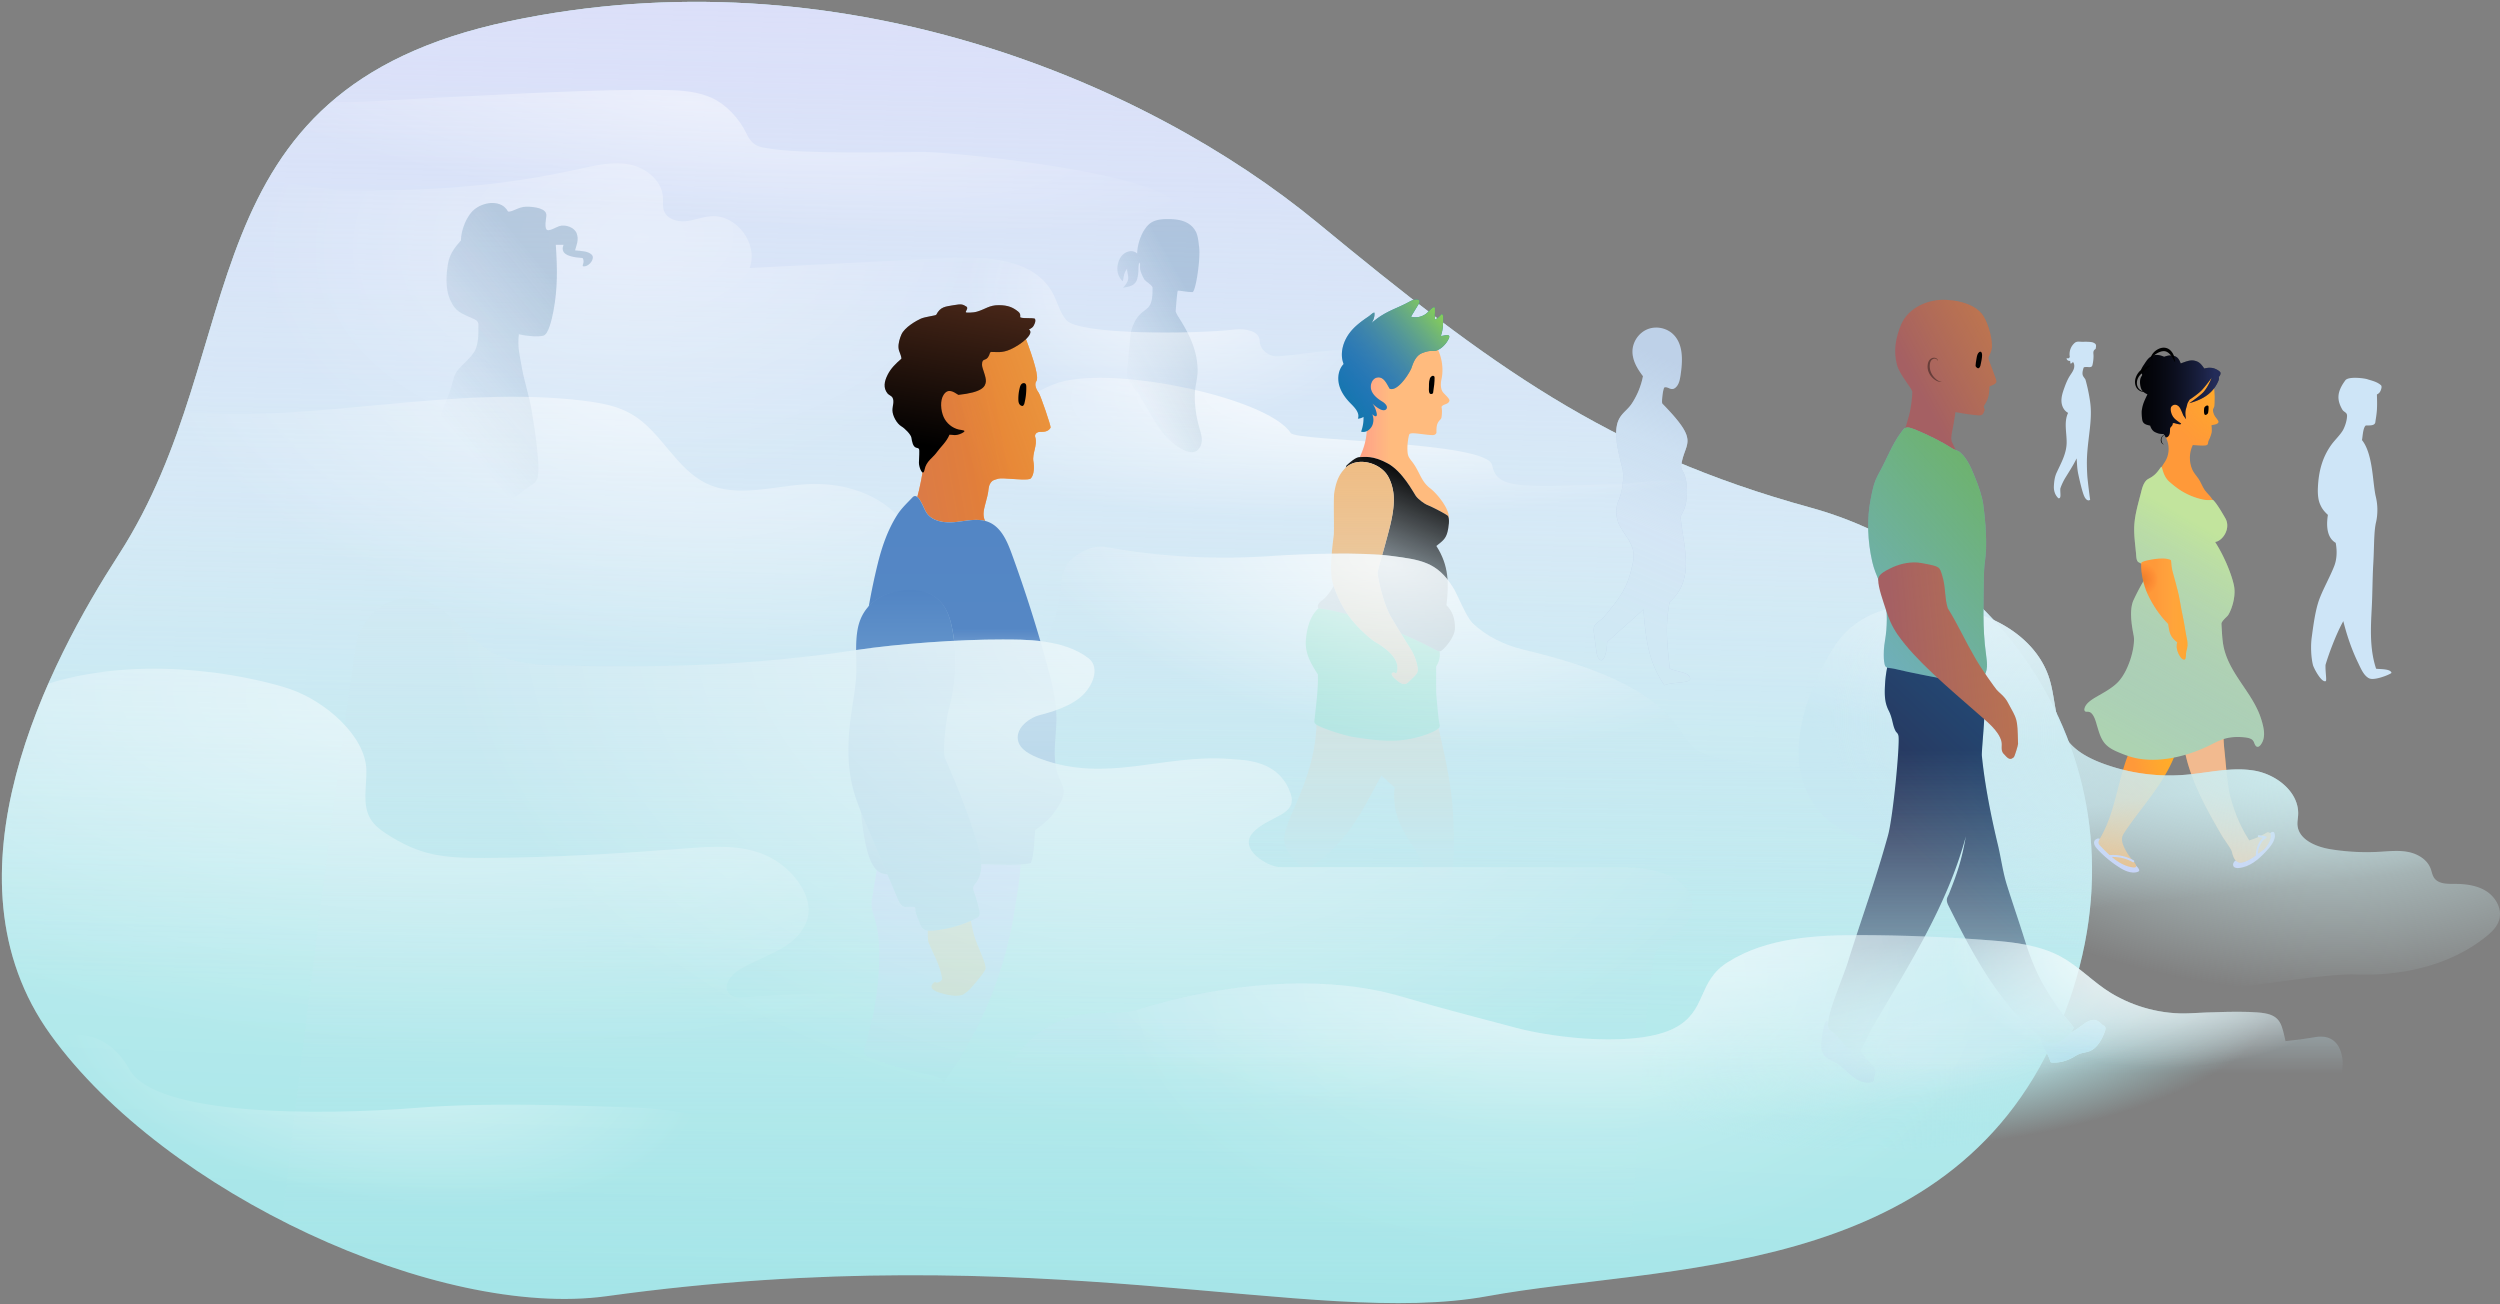 <svg width="1244" height="649" xmlns="http://www.w3.org/2000/svg" xmlns:xlink="http://www.w3.org/1999/xlink"><rect width="100%" height="100%" fill="#808080" stroke="none"/><defs><linearGradient x1="67.233%" y1="42.657%" x2="63.257%" y2="104.03%" id="b"><stop stop-color="#FFF" stop-opacity=".5" offset="0%"/><stop stop-color="#FFF" stop-opacity="0" offset="100%"/></linearGradient><linearGradient x1="50.956%" y1="-1.97%" x2="48.089%" y2="76.612%" id="c"><stop stop-color="#DFDAFB" offset="0%"/><stop stop-color="#E0DCFB" stop-opacity="0" offset="100%"/></linearGradient><path d="M302 644.969c216.705-30 350.917 15.965 438.195 0 87.278-15.966 228.689-7.795 282.721-129.967 54.033-122.172-20.77-234.626-121.914-262.393C799.86 224.843 741.67 181.805 655.772 111 569.874 40.196 417.206-24.017 253.398 10.562 89.59 45.142 126.57 171.632 58.992 276.125c-34.016 52.598-90.828 159.84-33.734 238.877S218.282 656.558 302 644.969z" id="a"/><radialGradient cx="49.85%" cy="1.86%" fx="49.85%" fy="1.86%" r="17.359%" gradientTransform="matrix(.065 -.992 2.339 .604 .422 .502)" id="d"><stop stop-color="#FFF" offset="0%"/><stop stop-color="#FFF" stop-opacity="0" offset="100%"/></radialGradient><radialGradient cx="115.097%" cy="11.57%" fx="115.097%" fy="11.57%" r="101.238%" gradientTransform="scale(-1 -.459) rotate(-36.236 -.562 3.45)" id="f"><stop stop-color="#FFE700" stop-opacity=".5" offset="0%"/><stop stop-color="#FFC700" stop-opacity="0" offset="100%"/></radialGradient><path d="M1093.952 238.177c-1.041-1.527-2.364-2.878-3.097-4.574-1.658-3.834-1.557-8.386.27-12.143 1.91.092 4.253.383 6.157.21 1.912-.173 1.192-1.37 1.738-2.428.64-1.242 1.564-3.605 1.564-4.684 0-2.081 0-1.04-.174-2.948 1.911-.52 2.238-.332 2.954-.868.482-.36.695-.693.471-1.18-.339-.737-1.15-1.628-1.665-2.37-.789-1.139-1.239-3.04-.891-3.735.166-.333.141-.383.347-.694.324-.487.278-1.815.319-2.4.272-3.911-.319-8.007-.666-11.476-.16-1.602-3.622 1.305-5.213 1.04-.499-.082-6.356-1.67-10.69.837-4.332 2.507-8.188 6.081-10.235 10.645-2.047 4.563-1.515 9.635 1.234 13.814.878 1.336 1.568 2.651 2.085 4.163 1.187 3.47.746 7.448-1.187 10.424-.62.957-1.35 1.865-1.733 2.938-.38 1.067-.394 2.224-.402 3.356-.02 2.613-.024 5.314 1.016 7.712.884 2.038 2.465 3.701 4.194 5.1 3.52 2.844 7.875 4.775 12.4 4.942 2.56.095 9.109-.841 8.617-4.175-.258-1.757-3.289-4.362-4.256-5.782-1.194-1.75-1.963-3.974-3.157-5.724z" id="e"/><linearGradient x1="92.616%" y1="41.428%" x2="-25.837%" y2="41.428%" id="h"><stop stop-color="#637DFF" stop-opacity=".5" offset="0%"/><stop stop-opacity="0" offset="100%"/></linearGradient><path d="M1089.344 200.648a.484.484 0 0 1 .004-.024c1.795-1.098 6.017-4.256 7.181-5.608 2.49-2.891 4.062-7.178 4.062-7.178s-3.424 4.807-5.335 6.657c-2.062 1.996-5.676 4.337-5.676 4.337s-1.072 1.59-1.217 2.342a.191.191 0 0 0 .006.07 516.1 516.1 0 0 1-.643 2.3c-.651 2.255.087 5.074.087 5.074s-1.35-1.758-1.476-2.097a34.045 34.045 0 0 0-1.39-3.18c-.782-1.577-2.395-2.507-3.88-1.56-1.14.726-1.035 2.005-.732 3.321a6.86 6.86 0 0 0 1.705 3.158c.818.864 2.763 2.138 2.763 2.138s.81.419.375.634c-.525.26-1.1 0-1.853-.116-.241-.037-1.183-.328-1.419-.39-.223-.06-.782.03-.782.26 0 1.387-1.221 1.465-1.303 2.602-.075 1.046 0 2.26-.521 3.208-.225.41-.749 1.013-1.216 1.041-.522.032-.623-.216-.782-.694-.174-.52-.884-.877-.66-.973-1.946.02-2.931-.277-4.422-1.021-.869-.434-1.738-1.431-2.302-3.166-1.651-.347-2.984-.659-3.65-1.951-.478-.93-.67-4.517-.52-5.55.477-3.297 1.263-4.733 2.823-8.067-1.654-.767-2.807-1.586-3.301-3.339-.494-1.753-.676-4.1.334-5.617.171-.257.371-.539.32-.843-.037-.226-.205-.404-.338-.591-.961-1.358.639-3.44 1.552-4.83 1.11-1.691 1.953-3.029 3.779-3.903 1.826-.875 3.952-.434 5.95.434 2.085-.694 3.125-.9 4.996-.39 1.87.508 2.606 1.98 3.257 3.714 3.056-1.114 4.96-1.883 7.21-1.286 2.252.596 3.165 1.923 4.518 3.816.739-.174 1.513-.34 2.346-.37.833-.029 1.78.066 2.389.261.993.319 2.215.933 2.986 1.672.25.24.402.453.358.937-.05.555-.304 1.164-.868 1.663.217.737.032 1.462-.174 1.951-2.44 5.777-7.082 8.897-13.09 10.725-.48.147-1.014.303-1.45.429z" id="g"/><linearGradient x1="50%" y1="41.568%" x2="107.694%" y2="16.746%" id="j"><stop stop-color="#FFF400" stop-opacity="0" offset="0%"/><stop stop-color="#FFCE00" stop-opacity=".5" offset="100%"/></linearGradient><path d="M1073.757 391.343c-5.236 7.736-11.304 14.887-16.483 22.66-.478.72-.956 1.457-1.195 2.285-.485 1.682.073 3.482.787 5.08a26.235 26.235 0 0 0 4.121 6.471c.717.828 1.504 1.642 1.872 2.672.079.223.137.47.053.691-.174.46-.8.509-1.288.454-6.683-.75-11.895-5.91-16.533-10.773-.303-.318-.615-.649-.764-1.062-.328-.904.203-1.87.689-2.7 8.284-14.13 8.842-31.573 16.005-46.3 1.539-3.165 3.545-6.346 6.705-7.904 3.554-1.753 8.21-.915 10.929 1.967 1.448 1.534 2.46 3.625 4.399 4.464.465-.893.894-1.826 1.418-2.685.652.777-.528 3.684-.793 4.619a52.226 52.226 0 0 1-1.754 5.13c-1.36 3.41-3.047 6.684-4.923 9.838-1.026 1.726-2.088 3.45-3.245 5.093z" id="i"/><path d="M1107.032 374.862c.354 3.184 1.332 16.045 2.635 21.075 2.906 11.22 6.689 17.692 9.527 22.289 3.475-1.156 4.837-1.721 7.413-3.122.42-.229 1.641-1.135 2.085-.954.41.166.939.265 1.042.694.576 2.392-.865 5.038-2.432 6.938-.924 1.12-2.27 1.903-3.475 2.775-1.206.873-2.271 1.834-3.517 2.581-.805.482-2.618 1.443-3.549 1.727-1.833.559-2.846.562-4.228-.665-.56-.5-1.112-1.613-1.351-2.325-.734-2.185-.327-1.988-1.429-3.833-.806-1.35-3.377-4.97-4.17-6.331-8.126-13.953-16.493-28.986-18.938-44.839-.507-3.287.214-5.58.738-8.866.524-3.284 1.93-6.512 4.396-8.749 1.286-1.166 2.979-2.068 4.699-1.83 1.036.144 1.966.683 2.897 1.16a27.75 27.75 0 0 0 3.615 1.54c.995.342 2.58.433 3.43 1.032 1.475 1.043.579 1.6.38 3.051-.741 5.4-.374 11.21.232 16.652z" id="k"/><linearGradient x1="69.023%" y1="22.021%" x2="41.762%" y2="100%" id="m"><stop stop-color="#E1FF7B" stop-opacity=".5" offset="0%"/><stop stop-color="#8D94FF" stop-opacity="0" offset="100%"/></linearGradient><path d="M1101.163 248.73c1.687 1.464 4.455 6.198 6.125 9.075 2.978 5.13-1.33 11.423-5.054 11.87 4.97 7.76 8.45 16.947 9.403 21.822 1.215 6.205-1.962 13.604-3.205 14.963-.756.826-3.127 2.796-3.042 4.02.26 3.687.317 7.469 1.031 11.1.757 3.847 2.317 7.502 4.211 10.92 2.803 5.059 6.335 9.675 9.384 14.59 2.102 3.391 3.986 6.961 5.175 10.78 1.105 3.548 2.289 8.09.47 11.585-1.282 2.462-2.41 2.34-2.895 1.966-1.21-.937-.891-2.704-2.483-3.607-1.034-.586-2.24-.778-3.423-.903-3.442-.363-6.976-.225-10.28.807-2.564.8-4.929 2.118-7.341 3.299a72.638 72.638 0 0 1-15.546 5.54c-6.41 1.483-13.14 2.031-19.656.924-3.155-.537-6.075-1.56-9.02-2.776-2.88-1.187-5.756-2.465-7.783-4.932-2.003-2.436-2.8-5.543-3.71-8.493-.632-2.048-1.692-6.893-4.422-7.106-.532-.04-1.134.11-1.556-.216-.416-.32-.43-.944-.3-1.451 1.24-4.824 9.755-6.732 15.928-12.377 6.174-5.644 9.5-18.813 8.549-23.758-.951-4.946-2.375-12.922 0-17.919 1.427-3.004 2.404-4.923 4.027-7.827 1.624-2.904 4.628-6.228 3.265-9.262-1.118.52-3.605-.982-4.744-1.528-1.111-.533-1.212-2.292-1.308-3.52-.405-5.185-1.29-10.374-.893-15.56.398-5.205 1.953-10.38 3.243-15.438.482-1.89 1-4.33 2.548-6.129.625-.725 1.65-1.112 2.549-1.676 2.648-1.665 3.475-3.239 4.98-5.204.543-.709.638 4.163 3.765 7.112 1.464 1.38 3.887 3.293 5.568 4.394a33.747 33.747 0 0 0 11.23 4.721c1.736.38 3.414.367 5.21.193z" id="l"/><radialGradient cx="0%" cy="22.339%" fx="0%" fy="22.339%" r="35.434%" gradientTransform="matrix(1 0 0 .459 0 .121)" id="o"><stop stop-color="#A84000" offset="0%"/><stop stop-color="red" stop-opacity="0" offset="100%"/></radialGradient><linearGradient x1="129.059%" y1="65.907%" x2="27.421%" y2="65.907%" id="p"><stop stop-color="#FFB200" stop-opacity=".5" offset="0%"/><stop stop-color="#FFF06D" stop-opacity="0" offset="100%"/></linearGradient><path d="M1080.255 278.737c.179.444.174 2.819.609 4.77.519 2.333 2.97 10.31 3.648 14.484.825 5.073 1.694 8.89 1.694 8.89s1.135 5.824 1.347 7.675c.292 2.561 1.737 5.377.362 9.532-.273.826-.008 3.853-.797 4.084-1.476.434-2.82-2.264-3.225-3.168-.752-1.679-1.076-3.622-.498-5.368-3.4-2.652-3.921-4.647-4.53-9.156-4.133-4.162-7.693-9.428-10.164-14.744-1.923-4.14-3.431-10.581-3.257-14.874.055-1.36.313-1.017.955-1.388.826-.477 10.251-2.775 13.856-.737z" id="n"/><linearGradient x1="61.65%" y1="8.48%" x2="50%" y2="102.908%" id="r"><stop stop-color="#CEE4F5" stop-opacity="0" offset="0%"/><stop stop-color="#D2E5F5" stop-opacity=".725" offset="25.095%"/><stop stop-color="#D6E7F6" stop-opacity=".939" offset="50.957%"/><stop stop-color="#D1E8F4" offset="78.972%"/><stop stop-color="#CEE9F3" offset="100%"/></linearGradient><path d="M833.84 192.779c1.603-1.456 2.05-3.767 2.382-5.91 1.096-7.099 1.545-15.349-3.53-20.418-3.286-3.284-8.572-4.364-12.877-2.632-4.305 1.732-7.382 6.177-7.495 10.828-.112 4.616 2.411 8.87 5.221 12.527a38.065 38.065 0 0 1-5.576 13.694c-2.02 3.065-4.7 4.461-6.355 7.74-2.906 5.752-.73 15.323 1.508 23.677 1.422 5.305-.083 12.852-1.693 16.705-1.668 3.994-1.465 8.729.539 12.564 2.194 4.198 5.342 7.328 6.553 11.91.867 3.28.044 6.742-.779 10.033-2.278 9.117-5.53 13.838-13.281 23.102-2.18 2.606-4.713 3.255-5.323 5.636-.239.932-.111 1.914.018 2.867l1.204 8.898c.22 1.626.558 3.45 1.92 4.36 1.891 1.26 3.43-4.36 3.43-8.807 5.253-4.965 12.813-11.377 18.067-16.343 1.092 14.896 2.598 26.497 10.475 37.79 3.643-1.737 12.752-.87 12.752-3.21 0-3.238-5.732-3.238-10.168-5.13-.902-10.633-2.584-19.806 0-33.098 5.515-4.933 7.939-10.967 8.06-18.378.12-7.41-1.538-14.717-2.447-22.072-.108-.883-.202-1.805.106-2.637.57-1.538 1.592-2.239 2.34-5.995 1.141-5.734.432-12.747-1.307-15.616-.486-.8-.968-1.645-1.051-2.58-.065-.736.138-1.428.288-2.188 2.07-10.543 8.668-10.543-9.608-29.228-.576-.477.325-7.872 1.035-8.095 1.866-.586 3.317 2.07 5.592.006z" id="q"/><radialGradient cx="53.961%" cy="2.583%" fx="53.961%" fy="2.583%" r="28.072%" gradientTransform="matrix(.038 .997 -1.895 .253 .568 -.519)" id="s"><stop stop-color="#FFF" offset="0%"/><stop stop-color="#FFF" stop-opacity="0" offset="100%"/></radialGradient><linearGradient x1="17.901%" y1="74.186%" x2="56.887%" y2="13.805%" id="t"><stop stop-color="#175481" stop-opacity="0" offset="0%"/><stop stop-color="#175482" stop-opacity=".326" offset="100%"/></linearGradient><radialGradient cx="40.412%" cy="10.038%" fx="40.412%" fy="10.038%" r="51.383%" gradientTransform="matrix(.473 -.058 .018 .642 .211 .06)" id="u"><stop stop-color="#FFF" offset="0%"/><stop stop-color="#FFF" stop-opacity=".947" offset="14.017%"/><stop stop-color="#FFF" stop-opacity="0" offset="100%"/></radialGradient><radialGradient cx="73.622%" cy="17.988%" fx="73.622%" fy="17.988%" r="27.301%" gradientTransform="matrix(.471 .095 -.026 .587 .394 .005)" id="w"><stop stop-color="#FFF" offset="0%"/><stop stop-color="#FFF" stop-opacity=".942" offset="11.613%"/><stop stop-color="#FFF" stop-opacity="0" offset="100%"/></radialGradient><path d="M1.136 444.773c-3.317-63.9 33.239-130.583 57.856-168.648 40.325-62.351 43.42-132.535 74.161-186.35 14.327 1.254 28.523 4.945 38.235 5.008 41.895.27 76.07-1.702 116.98-10.735 8.176-1.806 16.615-3.803 24.833-2.2 8.218 1.604 16.184 7.95 16.679 16.312.133 2.244-.258 4.574.495 6.692 1.436 4.037 6.446 5.63 10.712 5.24 4.267-.39 8.318-2.166 12.588-2.514 12.761-1.04 23.905 13.821 19.337 25.787l98.328-4.982c19.52-.989 43.311.287 52.53 17.528 2.356 4.406 3.47 9.537 6.7 13.348 6.298 7.432 62.637 7.05 83.844 4.73 5.123-.56 12.296.536 12.415 5.69.106 4.643 4.874 7.608 7.972 7.628 14.327.087 94.898-17.807 83.087 19.063-2.119 6.614 73.583 13.358 69.765 80.45-3.203 56.292-85.58 175.175-90.813 176.137-17.013 3.13-652.185-2.81-695.704-8.184z" id="v"/><radialGradient cx="31.071%" cy="14.538%" fx="31.071%" fy="14.538%" r="49.21%" gradientTransform="matrix(0 1 -.562 0 .392 -.165)" id="x"><stop stop-color="#D4E9F5" offset="0%"/><stop stop-color="#D5E9F6" stop-opacity="0" offset="100%"/></radialGradient><linearGradient x1="37.534%" y1="38.701%" x2="44.831%" y2="75.346%" id="z"><stop stop-color="#C6E7F3" offset="0%"/><stop stop-color="#C6E7F3" offset="33.108%"/><stop stop-color="#C6E8F2" stop-opacity="0" offset="100%"/></linearGradient><radialGradient cx="70.619%" cy="37.313%" fx="70.619%" fy="37.313%" r="58.613%" gradientTransform="matrix(-.056 .995 -1.072 -.193 1.146 -.258)" id="A"><stop stop-color="#CEEDEF" offset="0%"/><stop stop-color="#CFEDEF" stop-opacity="0" offset="100%"/></radialGradient><radialGradient cx="22.269%" cy="0%" fx="22.269%" fy="0%" r="33.208%" gradientTransform="matrix(-.084 .989 -1.966 -.529 .241 -.22)" id="B"><stop stop-color="#FFF" offset="0%"/><stop stop-color="#FFF" stop-opacity="0" offset="100%"/></radialGradient><path d="M1019.731 337.616c3.135 9.94 2.5 21.3 8.424 29.885 4.271 6.189 11.317 9.882 18.387 12.488a95.626 95.626 0 0 0 40.865 5.544c11.415-.953 22.877-3.961 34.177-2.088 11.3 1.872 22.687 10.866 21.962 22.257-.099 1.56-.421 3.115-.33 4.676.436 7.386 9.17 11.019 16.498 12.208a112 112 0 0 0 24.167 1.27c4.815-.268 9.692-.845 14.424.084 4.732.93 9.426 3.707 11.148 8.196.61 1.594.842 3.366 1.827 4.76 2.053 2.907 6.264 2.939 9.83 2.924 5.601-.022 11.441.654 16.15 3.677 4.708 3.022 7.921 8.925 6.327 14.275-1.03 3.46-3.799 6.106-6.621 8.368-17.997 14.422-42.062 19.644-65.14 18.766-23.08-.877-109.971 17.385-132.037 10.587-52.956-16.316-40.857-59.58-94.694-72.724-12.398-3.027-25.41-6.032-35.073-14.343-26.408-22.712-13.089-61.9 2.606-86.51 14.7-23.05 44.292-24.028 68.885-17.261 16.657 4.584 32.847 15.932 38.218 32.961z" id="y"/><radialGradient cx="51.154%" cy="0%" fx="51.154%" fy="0%" r="50.17%" gradientTransform="matrix(.079 -.982 .78 .365 .471 .502)" id="C"><stop stop-color="#FFF" offset="0%"/><stop stop-color="#FFF" stop-opacity="0" offset="100%"/></radialGradient><linearGradient x1="50%" y1="0%" x2="50%" y2="100%" id="D"><stop stop-color="#CDEAF2" offset="0%"/><stop stop-color="#C3E9EF" offset="100%"/></linearGradient><linearGradient x1="50%" y1="0%" x2="50%" y2="82.995%" id="F"><stop stop-color="#FFBE83" offset="0%"/><stop stop-color="#FFBE83" stop-opacity="0" offset="100%"/></linearGradient><path d="M687.368 385.855c-1.244 2.37-2.487 4.516-3.359 6.2-7.913 15.304-17.403 30.763-32.202 39.302-.703.405-1.458.805-2.265.781-1.133-.032-2.064-.872-2.885-1.664-3.576-3.445-7.395-7.404-7.644-12.403-.214-4.298 3.102-11.68 4.917-15.776 7.877-17.784 11.716-30.815 11.22-48.863 2.534 1.22 7.002 2.306 9.792 2.588 1.967.2 4.232.557 6.602 1.086-.16-2.016.056-3.699-.237-7.404 5.576 4.394 12.845 5.835 19.868 6.54 6.168.618 12.38.771 18.57.458.96-.05 2.004-.085 2.781.487.798.587 2.237.625 2.463 1.596 1.531 6.562 5.922 24.52 7.481 39.023.7 6.52 1.815 27.25 0 36.777-1.02 5.352-12.82.378-13.474-1.92-2.846-9.994-12.828-17.643-14.917-31.577-.49-3.272-.49-7.805 0-9.15-1.876-1.77-4.455-3.962-6.711-6.081z" id="E"/><linearGradient x1="0%" y1="56.677%" x2="34.228%" y2="56.677%" id="H"><stop stop-color="#FF3F90" offset="0%"/><stop stop-color="#FF3BDB" stop-opacity="0" offset="100%"/></linearGradient><path d="M702.75 229.849c-.492-.644-1.938-2.248-2.21-3.842-.65-3.802.344-8.788.595-9.496.266-.75.436-.714 1.105-.854 1.658-.345 7.738.854 10.71.854 1.105 0 1.827-.734 1.827-1.338 0-2.282-.02-4.126 1.403-5.828.424-.507.98-.878 1.105-1.64.297-1.813.339-3.781 0-5.223.678-1.35 2.72-1.161 3.614-2.374.47-.637.452-1 0-1.707-.687-1.073-2.524-2.64-3.062-3.473-.89-1.381-1.112-3.724-.552-6.259 1.64-7.422-1.105-16.199-5.585-19.807-1.33-.794-2.979-.709-4.513-.553a76.034 76.034 0 0 0-21.42 5.414c-1.566.65-3.142 1.373-4.381 2.542-2.434 2.296-3.152 5.86-3.744 9.18-.862 4.846-1.604 10.297 1.212 14.305.916 1.304.27 2.745 1.159 4.07 2.382 3.554.48 7.046 0 11.837-.481 4.792-1.7 8.149-3.57 12.293 5.069-.114 10.47 2.256 14.132 5.819 3.66 3.562 6.408 7.957 9.37 12.137 2.625 3.706 18.343 26.653 20.954 12.805.983-5.214-6.137-13.38-9.2-15.697-4.712-3.566-5.16-8.207-8.95-13.165z" id="G"/><linearGradient x1="50%" y1="0%" x2="50%" y2="100%" id="I"><stop stop-color="#D2E9F5" offset="0%"/><stop stop-color="#CDEAF3" offset="100%"/></linearGradient><linearGradient x1="50%" y1="0%" x2="50%" y2="96.543%" id="K"><stop stop-color="#00CE68" stop-opacity=".498" offset="0%"/><stop stop-color="#00CE68" stop-opacity=".163" offset="100%"/></linearGradient><path d="M714.627 331.676v12.95c.73 8.806 1.249 13.813 1.553 15.021.457 1.813.541 2.331-1.553 3.626-2.917 1.803-10.491 4.604-18.847 5.18-8.552.59-17.894-1.073-21.42-1.554-5.07-.69-18.65-5.103-19.805-6.734-.859-1.213-.595-.086 0-6.043s1.477-12.38 1.19-18.56c-3.315-5.267-6.46-10.274-5.95-17.008.52-6.878 2.805-15.367 10.206-18.282-.405 1.41 1.664 2.069 3.11 2.008a216.04 216.04 0 0 1 45.411 2.914c.502.086 1.021.18 1.443.47.847.583 1.046 1.74 1.196 2.767.608 4.18 2.663 8.828 4.564 13.576 1.267 3.166.9 6.389-1.098 9.67z" id="J"/><linearGradient x1="50%" y1="0%" x2="50%" y2="100%" id="L"><stop stop-color="#E5F0F9" offset="0%"/><stop stop-color="#D0E8F4" offset="100%"/></linearGradient><linearGradient x1="50%" y1="0%" x2="21.607%" y2="95.696%" id="N"><stop offset="0%"/><stop stop-opacity=".447" offset="47.846%"/><stop stop-opacity=".147" offset="100%"/></linearGradient><path d="M718.146 323.043c1.36-1.295 5.848-6.13 5.848-10.653 0-4.523-1.255-8.399-4.245-11.228 1.276-10.666 1.276-19.73-5.014-29.486 2.89-2.331 4.704-3.428 5.577-7.079.442-1.85 1.337-6.71 0-8.045-.592-.591-7.377-4.232-10.422-5.423-.789-.308-4.08-2.503-5.355-4.316-1.275-1.813-6.604-12.217-14.025-16.23-7.55-4.083-11.404-3.135-14.28-3.109-.85.116-1.898.634-3.145 1.555-1.87 1.381-1.87 1.554-3.145 2.676-5.015 18.043-3.446 49.509-3.995 53.18-1.02 6.82-6.222 12.466-7.395 13.295-1.955 1.381-3.485 2.982-2.526 4.473 17.062 2.197 36.721 10.365 47.916 15.556 3.91 1.813 7.799 3.713 9.775 4.834 2.739 1.554 3.155 1.215 4.43 0z" id="M"/><linearGradient x1="50%" y1="0%" x2="50%" y2="100%" id="O"><stop stop-color="#E6F1F9" offset="0%"/><stop stop-color="#CFE9F5" offset="100%"/></linearGradient><linearGradient x1="50%" y1="0%" x2="50%" y2="100%" id="Q"><stop stop-color="#EFBC82" offset="0%"/><stop stop-color="#EFBC82" stop-opacity=".5" offset="100%"/></linearGradient><path d="M700.904 339.368c4.651-4.584 5.331-4.41 4.056-9.332-1.275-4.921-3.016-7.046-5.185-10.532a793.25 793.25 0 0 1-7.31-12c-4.512-7.552-6.97-20.979-6.97-22.336 0-1.358 2.656-10.04 3.892-14.7 2.083-7.86 5.066-17.444 3.928-25.501-.414-2.929-1.49-6.337-3.145-8.773-4.097-6.031-15.045-9.15-20.91-3.108-3.47 3.576-4.494 7.36-5.292 11.88-.527 2.985-.02 17-.265 21.012-.103 1.695-2.337 15.697-.818 22.964.535 2.558 3.282 10.567 8.075 17.267 4.915 6.87 11.89 12.412 13.43 13.295 4.581 2.625 12.59 8.192 10.71 14.762-.223.78-.292 1.036-1.039.518-.746-.518-3.078.116 0 2.875 3.079 2.759 4.857 3.667 6.843 1.71z" id="P"/><linearGradient x1="83.851%" y1="0%" x2="6.649%" y2="79.683%" id="S"><stop stop-color="#8CD64F" offset="0%"/><stop stop-color="#5257FF" stop-opacity="0" offset="100%"/></linearGradient><path d="M702.119 183.643c.611-1.258 1.677-6.416 5.469-7.923 3.792-1.506 4.429-.906 6.425-1.14 1.997-.234 5.128-2.444 6.842-5.995 1.715-3.55-4.235-.61-3.831-1.695 1.019-2.741 1.066-5.741 1.1-8.67.009-.728-.045-1.582-.643-1.983-1.35 1.336-1.981 1.982-3.468 2.864.194-1.436-.194-1.727 0-3.162.062-.456-.013-1.789 0-2.277.062-2.234-2.666.874-3.734 1.886-2.139 2.027-5.342 2.821-8.16 2.023l3.7-6.143c.273-.454.557-.953.497-1.482-.178-1.564-3.316-.766-4.671 0-6.65 3.759-12.325 4.752-19.15 10.788.998-1.559 1.633-3.343 1.385-5.186-.768 0-1.919 1.277-2.88 1.926-3.543 2.39-7.025 4.937-9.55 8.353-3.208 4.344-4.869 10.27-2.866 15.306-2.564 2.663-3.18 6.836-2.238 10.436.944 3.6 3.239 6.69 5.848 9.308 2.053 2.058 4.556 4.736 3.482 7.455.99-.035 1.97-.351 2.8-.902a18.817 18.817 0 0 1-1.189 7.338c2.459.817 5.135-1.298 5.825-3.83.46-1.688.364-3.3-.288-4.836 1.158 1.06 1.886 1.297 2.183.712.15-.295.11-.65.05-.976a12.23 12.23 0 0 0-2.204-5.119 15.933 15.933 0 0 0 3.73 2.837c1.051.577 2.567.935 3.27-.045.902-1.253-.633-2.803-1.94-3.607-2.26-1.39-4.559-3.079-5.49-5.59-.932-2.51.23-5.96 2.828-6.445 3.392-.632 4.874 3.33 6.212 5.526 3.393 1.518 8.602-5.526 10.656-9.752z" id="R"/><linearGradient x1="50%" y1="0%" x2="50%" y2="100%" id="T"><stop stop-color="#D5E9F5" offset="0%"/><stop stop-color="#B9E7ED" stop-opacity="0" offset="57.871%"/><stop stop-color="#A5E5E8" stop-opacity="0" offset="100%"/></linearGradient><radialGradient cx="53.961%" cy="2.583%" fx="53.961%" fy="2.583%" r="23.212%" gradientTransform="matrix(-.117 .975 -1.044 -.449 .63 -.489)" id="V"><stop stop-color="#FFF" offset="0%"/><stop stop-color="#FFF" stop-opacity="0" offset="100%"/></radialGradient><path d="M1040.702 443.348c-1.307 23.092-6.96 47.178-17.786 71.654C975.44 622.352 860.5 629.067 774.1 639.948 633.98 616.276 425.154 576.114 378 563.403c-100.402-27.067 49.95-128.042 81.791-162.66 31.692-34.458 66.687-77.594 68.038-108.445.215-4.903 1.144-10.213 4.782-13.506 4.996-4.523 11.46-7.75 18.087-6.534 27.05 4.959 55.285 6.322 82.716 4.365 14.906-1.064 44.018-1.95 58.835 0 14.816 1.95 22.87 3.006 30.801 15.675 2.503 3.999 6.33 14.386 9.69 17.695 6.81 6.702 16.312 11.094 24.92 13.155 24.57 5.884 59.713 15.96 75.793 36.696 7.355 9.485 7.43 13.685 19.38 16.84 24.91 6.576 67.284 5.316 84.792 5.316 50.875 0 9.359 41.464 21.206 53.274 6.91 6.887 49.595 2.62 81.871 8.074z" id="U"/><linearGradient x1="105.311%" y1="-7.205%" x2="31.064%" y2="59.91%" id="X"><stop stop-color="#FFA825" stop-opacity=".5" offset="0%"/><stop stop-color="#FDBB00" stop-opacity="0" offset="100%"/></linearGradient><path d="M973.02 205.07s6.33 1.141 9.001 1.384c3.809.346 4.52.804 5.54-2.423.142-.447-.651-1.62-.346-2.076 2.77-4.152 2.517-6.393 2.77-9.69 3.462-1.383 3.808-1.73 3.116-3.806-.617-1.85-2.767-7.522-3.462-9.343-.11-.286-.272-1.137 0-1.68.608-1.22 1.603-3.084 1.573-5.37-.074-5.522-2.568-12.99-5.14-16.04-3.238-3.84-8.041-5.094-9.623-5.575-3.273-.996-6.87-1.157-7.64-1.214-9.18-.676-19.32 3.938-22.797 12.23-2.76 6.583-3.917 13.175-2.077 20.071 1.385 5.19 7.617 11.766 7.617 13.496 0 1.465-.346 7.267-1.73 12.112-1.56 5.453-1.74 5.918-3.117 11.42-.662 2.644 3.499 8.497 3.809 9.343.361.99 16.506 6.709 21.46 4.627 1.471-.618 5.787-1.589 4.005-3.79-1.783-2.2-3.999-7.323-4.691-8.796-.793-1.687.093-5.18.692-8.305.677-3.528 1.04-6.575 1.04-6.575z" id="W"/><linearGradient x1="50%" y1="25.899%" x2="50%" y2="98.817%" id="Z"><stop stop-color="#2A2F56" offset="0%"/><stop stop-color="#2A2F56" stop-opacity=".143" offset="100%"/></linearGradient><linearGradient x1="82.741%" y1="0%" x2="50%" y2="58.813%" id="aa"><stop stop-color="#00ADFF" stop-opacity=".5" offset="0%"/><stop stop-color="#00D9FF" stop-opacity="0" offset="100%"/></linearGradient><path d="M939.78 353.526c2.147 4.197 1.809 7.267 3.54 10.381.359.646 1.165.906 1.385 2.423.66 4.549-2.714 40.307-5.271 49.485-6.512 23.374-11.772 37.027-20.082 63.327-1.886 5.97-8.304 21.165-9.348 27.338-1.045 6.174.346 5.537 3.315 8.252 4.622 4.226 6.182 9.508 12.265 8.013 2.078-2.076 2.078-4.499 7.17-13.215 17.546-30.03 36.334-59.365 45.459-93.369-2.078 11.766-4.155 17.995-8.428 28.691-.355.888-.957 1.696-1.037 2.648-.086 1.023.259 2.044.716 2.963 12.211 24.527 25.978 50.357 46.835 66.399 1.703 1.31 2.989 1.965 5.125 2.207 3.883.44 9.417-4.975 10.456-7.744-2.449-3.42-4.476-5.23-6.925-8.651-3.2-4.47-6.773-10.026-9.349-14.88-3.548-6.688-6.042-13.54-8.31-20.763-2.924-9.322-5.73-17.325-8.655-26.646-2.062-6.571-2.893-13.375-4.501-20.071-3.398-14.151-6.516-29.823-7.964-44.295-.15-1.49.88-12.562 1.11-17.18.302-6.11-.13-6.404 0-12.215.13-5.832-.063-12.481-4.468-16.307-2.8-2.431-6.681-3.103-10.363-3.542a150.54 150.54 0 0 0-17.475-1.06c-4.374-.012-10.806-5.184-13.122-1.604-2.345 3.624-3.556 11.35-3.809 15.573-.294 4.912-.535 9.411 1.731 13.842z" id="Y"/><linearGradient x1="87.449%" y1="7.123%" x2="21.584%" y2="123.841%" id="ac"><stop stop-color="#6DB44D" offset="0%"/><stop stop-color="#6EB54E" stop-opacity="0" offset="100%"/></linearGradient><path d="M938.049 318.228c.982-5.723 1.198-13.866 0-19.724-1.463-7.155-4.827-12.054-6.411-18.968-2.286-9.978-2.78-20.97-.86-30.864 1.152-5.936 1.54-8.46 4.501-13.842 3.809-6.921 6.196-13.679 10.733-19.725 1.04-1.384 1.198-2.114 3.117-2.422.737-.119 3.119.752 3.808 1.038 6.183 2.562 12.786 5.76 18.35 9.343 1.379.887 2.973 1.02 4.156 2.077 3.575 3.196 5.415 7.772 7.32 12.403 1.703 4.137 3.485 9.12 4.106 13.55.951 6.793 1.597 14.494 1.385 22.148-.115 4.117-1.015 8.422-1.04 12.112-.095 14.64-.93 26.125 1.072 40.628.528 3.83 1.105 8.31-1.64 11.036-2.424 2.41-6.32 2.257-9.719 1.888-10.41-1.13-11.3-1.321-21.566-3.375-2.777-.555-8.656-1.73-12.81-2.768-1.797-.45-3.782-.095-4.502-1.385-.374-.669-.693-3.114-.693-4.844 0-1.998-.06-3.919.693-8.306z" id="ab"/><linearGradient x1="136.328%" y1="6.324%" x2="9.154%" y2="22.932%" id="ae"><stop stop-color="#FFA825" stop-opacity=".5" offset="0%"/><stop stop-color="#FDBB00" stop-opacity="0" offset="100%"/></linearGradient><path d="M941.858 282.24c3.808-1.731 9.242-2.994 14.195-2.077 9.349 1.73 9.003 1.73 10.388 6.229 1.871 6.08 1.028 10.585 2.77 16.264 5.54 8.997 7.928 14.914 13.503 24.57 3.798 6.58 9.766 14.71 10.733 15.918 1.178 1.473 3.941 3.225 5.54 6.23 4.826 9.067 4.847 7.266 5.194 20.762.016.63-1.652 6.281-2.137 6.684-1.81 1.506-2.71.93-5.134-1.84-1.552-1.77-.434-3.953-1.04-6.228-1.363-5.125-7.091-9.651-11.079-13.15-15.636-13.72-31.627-27.016-40.51-39.796-2.916-4.195-4.624-8.397-5.886-12.458-1.27-4.091-3.808-10.794-3.808-14.88 0-2.076 1.757-3.724 7.27-6.229" id="ad"/><linearGradient x1="50%" y1="0%" x2="50%" y2="100%" id="af"><stop stop-color="#D9EFF5" offset="0%"/><stop stop-color="#AFE7EA" offset="100%"/></linearGradient><linearGradient x1="50%" y1="0%" x2="50%" y2="96.06%" id="ah"><stop stop-color="#C3BFFF" offset="0%"/><stop stop-color="#C3BFFF" stop-opacity=".334" offset="52.723%"/><stop stop-color="#C3BFFF" stop-opacity="0" offset="100%"/></linearGradient><path d="M469.462 538.682c-1.648-2.836-5.308-3.619-8.531-4.233a148.276 148.276 0 0 1-28.13-8.316c-.959-.391-1.978-.846-2.507-1.736-.71-1.195-.288-2.713.133-4.038a152.502 152.502 0 0 0 7.023-40.006c.317-7.918-.001-15.962-2.272-23.555-.596-1.997-1.332-3.982-1.47-6.062-.108-1.646.162-3.29.431-4.917.792-4.776 1.582-9.552 2.373-14.329 1.776-10.727 3.572-21.53 7.353-31.725 1.916-5.164 4.978-10.7 10.323-12.04 4.26-1.066 8.705.93 12.266 3.5 3.56 2.572 6.703 5.785 10.65 7.711 5.359 2.616 11.595 2.578 17.343 4.168 19.436 5.38 12.801 33.89 10.617 48.524a198.683 198.683 0 0 1-17.893 57.656 193.127 193.127 0 0 1-17.709 29.398z" id="ag"/><linearGradient x1="-29.405%" y1="77.143%" x2="68.027%" y2="50%" id="aj"><stop stop-color="#7E3FFF" stop-opacity=".5" offset="0%"/><stop stop-color="#523FFF" stop-opacity="0" offset="100%"/></linearGradient><linearGradient x1="109.555%" y1="-6.74%" x2="32.387%" y2="36.227%" id="ak"><stop stop-color="#FFF267" stop-opacity=".5" offset="0%"/><stop stop-color="#FFF267" stop-opacity="0" offset="100%"/></linearGradient><path d="M509.616 166.36c5.309 13.843 7.333 21.605 6.072 23.284-1.23 1.639.082 4.414 1.199 5.856.82 1.059 6.195 16.728 5.886 17.302-1.212 2.101-3.376 2.101-5.194 2.101-1.817 0-2.89 1.274-2.451 2.611 1.293 3.94-1.653 8.191-.888 12.245.453 2.403.38 6.561-1.335 8.305-1 1.017-7.556.32-13.329-.004-2.694-.151-3.224.26-4.915.796-1.691.537-2.587 2.691-2.748 4.4-.214 2.285-.671 4.122-1.86 8.477-2.077 7.613 1.373 8.995 4.608 12.22-19.669 12.696-43.174-8.268-40.443-11.182 2.82-3.009 5.912-23.737 6.356-27.305l2.254-18.084c.75-6.016 1.518-12.11 3.774-17.738 3.323-8.287 9.91-15.215 18.02-18.955 5.276-2.432 11.062-3.529 16.817-4.328 3.464-.481 6.19-.481 8.177 0z" id="ai"/><linearGradient x1="50%" y1="0%" x2="50%" y2="100%" id="al"><stop stop-color="#D5E7F5" offset="0%"/><stop stop-color="#D6F0F4" offset="97.826%"/></linearGradient><linearGradient x1="50%" y1="7.234%" x2="50%" y2="100%" id="an"><stop stop-color="#5386C5" offset="0%"/><stop stop-color="#5587C5" offset="30.297%"/><stop stop-color="#5587C5" stop-opacity=".709" offset="37.315%"/><stop stop-color="#4B81C2" stop-opacity=".146" offset="52.881%"/><stop stop-color="#4B81C2" stop-opacity=".285" offset="100%"/></linearGradient><path d="M460.804 254.78c2.808 4.774 9.377 5.582 14.884 4.969 5.506-.613 11.31-2.064 16.41.103 6.099 2.591 9.038 9.405 11.312 15.628a688.494 688.494 0 0 1 17.743 55.82c2.329 8.575 4.506 17.303 4.525 26.19.02 9.758-2.501 19.959 1.16 29.005.944 2.332 2.298 4.585 2.435 7.097.148 2.742-1.185 5.335-2.654 7.655-3.656 5.774-5.97 7.748-11.48 11.79-.456 3.807-.456 12.194-2.183 16.417-9.73 2.72-48.125-2.562-61.23 2.796-13.105 5.357-19.685 6.049-23.147-26.48-3.463-32.529-3.092-79.244 8.136-125.059 2.081-8.494 4.964-16.95 9.674-24.375 2.197-3.463 4.869-5.868 7.6-8.782 2.82-3.009 5.097 4.304 6.815 7.226z" id="am"/><linearGradient x1="89.229%" y1="-9.02%" x2="74.804%" y2="88.519%" id="ap"><stop stop-color="#F85" stop-opacity=".5" offset="0%"/><stop stop-color="#F85" stop-opacity="0" offset="100%"/></linearGradient><path d="M469.512 196.496c-1.845 2.862-1.364 7.774 0 10.918 1.362 3.144 4.28 5.57 7.62 6.336 1.379.317 4.548.284 1.478 1.827-3.07 1.543-4.718.657-6.146.73-1.527 3.69-4.243 5.84-6.578 9.081-1.662 2.305-5.005 4.15-5.8 8.222-.794 4.071-2.832-1-2.832-3.288 0-2.509.436-6.297 0-6.943-.262-.39-.793-.462-1.252-.569-1.787-.416-2.206-3.221-2.494-5.032-.252-1.584-3.287-4.633-4.977-5.624-2.294-1.344-4.442-5.3-4.458-7.959-.014-2.215 1.079-4.466 0-6.402-.42-.753-1.83-1.263-2.38-1.927-2.351-2.843-1.668-6.116 0-9.406 1.668-3.29 4.052-5.54 6.838-7.96 0-1.82-1.251-3.36-1.429-5.363-.202-2.282.705-5.007 1.43-6.661 1.58-3.61 7.47-6.923 9.65-7.902 2.18-.978 7.468-1.5 7.704-1.961 2.077-4.066 4.576-4.025 8.656-4.758 4.08-.733 4.585-.36 6.308.692 1.417.865-1.082 2.74 0 2.97.167.037 3.108.217 5.377-.461 4.279-1.28 5.973-3.201 10.734-3.201 4.76 0 7.187 1.196 9.694 3.2 1.732 1.385.588 2.734 1.212 2.942 1.627.546 5.457.08 7.098.577.551 1.18.032 2.133-.52 3.316-.55 1.183-1.32 1.378-2.423 2.077 2.943 1.99-3.809 7.44-9.175 9.862-4.325 1.952-6.925 1.233-9.608 1.298-.717.017-.769 1.031-1.04 1.644-1.55 3.515-3.548.846-3.548 4.758 0 1.816 2.22 6.053 1.904 8.478-.316 2.425-1.73 5.19-13.656 6.489-2.628-1.72-5.214-3.374-7.387 0z" id="ao"/><linearGradient x1="50%" y1="0%" x2="50%" y2="100%" id="aq"><stop stop-color="#CCEEF2" offset="0%"/><stop stop-color="#C0ECEE" offset="100%"/></linearGradient><path d="M484.67 465.291c1.53 5.537 6.48 14.684 5.712 16.956-.41 1.21-3.654 5.272-4.5 6.23-2.572 2.904-3.039 4.007-6.256 6.174-2.733 1.842-9.295.1-9.671 0-3.415-.91-9.51-2.59-4.675-6.175.412 1.204 3.74-.17 3.51-1.652-1.04-6.732-4.226-11.71-6.626-17.553-1.578-3.842 1.024-17.097 0-21.456 5.35-3.334 11.367-.093 17.462-1.709 1.368-.362 3.512 13.648 5.043 19.185z" id="ar"/><linearGradient x1="50%" y1="0%" x2="50%" y2="100%" id="as"><stop stop-color="#D0E9F4" stop-opacity="0" offset="0%"/><stop stop-color="#CFEAF4" offset="20.263%"/><stop stop-color="#CBEEF2" offset="100%"/></linearGradient><linearGradient x1="50%" y1="0%" x2="50%" y2="100%" id="au"><stop stop-color="#5285C4" offset="0%"/><stop stop-color="#6293CA" offset="18.192%"/><stop stop-color="#4B81C2" stop-opacity=".417" offset="34.777%"/><stop stop-color="#4B81C2" stop-opacity=".172" offset="100%"/></linearGradient><path d="M426.812 312.878c-1.44 7.537-.417 15.306-.764 22.972-.278 6.139-1.435 12.198-2.323 18.278-1.83 12.535-2.505 25.468.593 37.75 1.581 6.267 4.114 12.248 6.638 18.198l15.825 37.318c.776 1.83 2.035 3.98 4.02 3.86.762-.046 2.303-.01 3.066 0 1.673.02 1.58.15 1.674 1.82.092 1.669 1.743 5.162 2.295 6.68 1.384 3.807 4.556 3.6 8.31 3.115 6.874-.887 13.23-2.747 19.442-5.82.57-.282 1.162-.595 1.518-1.123.547-.814.389-1.893.188-2.853a67.046 67.046 0 0 0-2.576-9.074c-.283-.784-.586-1.613-.433-2.432.154-.821.737-1.482 1.244-2.146 5.494-7.2 1.56-17.6-1.244-26.21-3.807-11.698-8.976-24.58-13.985-35.817-1.441-3.234.401-19.238 1.86-24.492a88.575 88.575 0 0 0 1.892-38.852c-.956-5.445-2.565-11.057-6.428-15.014-3.541-3.626-8.688-5.447-13.757-5.506-12.948-.15-24.503 5.98-27.055 19.348z" id="at"/><linearGradient x1="50%" y1="0%" x2="50%" y2="100%" id="av"><stop stop-color="#D1E9F3" offset="0%"/><stop stop-color="#BEE8EE" stop-opacity=".389" offset="46.735%"/><stop stop-color="#A8E6E8" stop-opacity="0" offset="100%"/></linearGradient><radialGradient cx="59.344%" cy="5.492%" fx="59.344%" fy="5.492%" r="96.082%" gradientTransform="matrix(.498 .093 -.033 .698 .3 -.039)" id="ax"><stop stop-color="#FFF" stop-opacity=".78" offset="0%"/><stop stop-color="#FFF" stop-opacity="0" offset="100%"/></radialGradient><path d="M810.509 635.5c-25.254 3.19-49.346 5.633-70.314 9.469-87.278 15.965-221.49-30-438.195 0-45.478 6.295-106.365-9.278-161.65-37.49 14.784-127.226 35.314-281.823 37.404-289.266 3.533-12.585 16.372-22.728 29.257-20.621 14.773 2.416 23.257 18 35.993 25.876 10.876 6.725 24.296 7.467 37.076 7.749 51.25 1.13 95.196-.164 145.895-7.75 21.242-3.177 51.284-5.3 72.762-5.254 10.524.022 30.491-.356 42.965 9.358 5.737 4.468 2.38 14.009-4.16 19.426-7.681 6.361-19.48 8.362-22.081 9.436-4.815 1.986-9.622 6.23-9.01 11.408.627 5.292 6.876 8.085 11.452 9.783 32.808 12.171 60.862-2.41 93.79 0 8.128.595 24.721.595 30.49 17.191 3.86 11.107-11.11 11.107-18.709 19.491-7.598 8.384 7.6 16.893 12.94 17.155H810.41c13.596.665 31.36 5.301 31.715 18.927.282 10.847-10.298 15.67-17.284 21.74-5.113 4.441-9.294 86.914-14.331 163.371z" id="aw"/><radialGradient cx="40.236%" cy="7.851%" fx="40.236%" fy="7.851%" r="52.367%" gradientTransform="matrix(-.043 .998 -1.424 -.161 .532 -.31)" id="ay"><stop stop-color="#FFF" stop-opacity=".504" offset="0%"/><stop stop-color="#FFF" stop-opacity="0" offset="100%"/></radialGradient><radialGradient cx="40.236%" cy="7.851%" fx="40.236%" fy="7.851%" r="52.7%" gradientTransform="matrix(-.043 .991 -.744 -.304 .478 -.296)" id="az"><stop stop-color="#FFF" stop-opacity=".504" offset="0%"/><stop stop-color="#FFF" stop-opacity="0" offset="100%"/></radialGradient><radialGradient cx="72.289%" cy="27.37%" fx="72.289%" fy="27.37%" r="85.609%" gradientTransform="matrix(.262 -.113 .01 .318 .531 .268)" id="aA"><stop stop-color="#C0EAEF" offset="0%"/><stop stop-color="#C1EAEF" offset="20.157%"/><stop stop-color="#A8E6E8" stop-opacity="0" offset="100%"/></radialGradient><linearGradient x1="76.249%" y1="6.261%" x2="76.249%" y2="36.227%" id="aC"><stop stop-color="#C4E8F2" offset="0%"/><stop stop-color="#C4E8F2" offset="51.407%"/><stop stop-color="#C4E8F2" stop-opacity="0" offset="100%"/></linearGradient><radialGradient cx="87.146%" cy="4.084%" fx="87.146%" fy="4.084%" r="30.388%" gradientTransform="matrix(0 1 -.505 0 .892 -.83)" id="aD"><stop stop-color="#FFF" offset="0%"/><stop stop-color="#FFF" stop-opacity="0" offset="100%"/></radialGradient><radialGradient cx="53.961%" cy="2.583%" fx="53.961%" fy="2.583%" r="47.497%" gradientTransform="matrix(.015 .998 -.932 .206 .555 -.518)" id="aE"><stop stop-color="#FFF" offset="0%"/><stop stop-color="#FFF" stop-opacity="0" offset="100%"/></radialGradient><radialGradient cx="43.602%" cy="10.832%" fx="43.602%" fy="10.832%" r="74.899%" gradientTransform="matrix(0 1 -.439 0 .484 -.328)" id="aF"><stop stop-color="#FFF" offset="0%"/><stop stop-color="#FFF" stop-opacity="0" offset="100%"/></radialGradient><path d="M1143.287 623.153c-46.822 3.101-115.053-2.05-212.546-16.64-61.908 27.94-136.576 28.583-190.546 38.456-61.915 11.326-147.45-8.515-269.3-10.292 2.5-39.822 12.38-79.668 33.022-107.24C527.452 496 552.77 506.532 564.83 502.76c43.639-13.65 93.132-18.522 132.943-6.76 19.831 5.86 36.736 10.165 56.718 15.48 19.983 5.316 60.625 9.67 78.91 0 16.255-8.594 10.863-22.985 26.438-32.76 19.516-12.25 43.78-13.474 66.807-13.402 21.064.067 42.126.919 63.127 2.554 12.401.965 25.18 2.324 36.065 8.357 8.863 4.912 15.888 12.62 24.545 17.887 11.668 7.098 25.846 10.81 39.476 10.08 8.128-.434 29.014-1.404 37.032 0 8.018 1.405 8.587 5.919 10.383 13.875 12.113-1.214 14.452-2.254 17.65-2.254 9.864 0 11.83 10.79 10.384 18.037-2.776 13.908-8.421 59.992-22.021 89.3z" id="aB"/></defs><g fill="none" fill-rule="evenodd"><use fill="#A1E4E7" xlink:href="#a"/><use fill="url(#b)" xlink:href="#a"/><use fill-opacity=".84" fill="url(#c)" xlink:href="#a"/><path d="M12.146 371.313c12.124-37.671 31.735-71.822 46.846-95.188 51.124-79.05 42.408-170.69 106.056-225.602 10.92 1.022 28.921-.842 50.544-1.82 37.671-1.705 78.684-4.46 116.032-3.91 7.691.114 15.562.763 22.56 3.91 7 3.146 13.775 10.335 17.282 17.797 3.109 6.617 6.903 6.617 10.368 7.261 16.234 3.02 61.59 1.93 78.109 1.856 13.4-.06 144.424 12.486 124.626 33.383-14.045 14.825 89.42 193.294 72.431 188.313-19.203-5.629-246.98 65.277-266 59.076-33.108-10.795-89.167 10.569-124 12.19-31.467 1.463-168.04-.866-254.854 2.734z" fill-opacity=".47" fill="url(#d)"/><use fill="#FF9939" xlink:href="#e"/><use fill-opacity=".58" fill="url(#f)" xlink:href="#e"/><use fill="#000" xlink:href="#g"/><use fill-opacity=".7" fill="url(#h)" xlink:href="#g"/><path d="M1078.123 216.113c-1.176.075-2.239.94-2.507 2.033-.136.548-.078 1.12.084 1.648.08.266.199.52.349.76.074.115.162.224.269.308.103.09.23.148.377.148l.006.034c-.149.056-.323.02-.468-.048a1.392 1.392 0 0 1-.375-.294 2.516 2.516 0 0 1-.486-.794c-.23-.587-.212-1.25-.023-1.838a2.841 2.841 0 0 1 1.076-1.46c.499-.349 1.1-.54 1.697-.532v.035zM1082.349 180.307c-.855-1.319-1.44-2.777-2.368-3.79-.959-1.095-2.009-1.79-3.249-1.783-1.236-.01-2.588.554-3.78 1.295-.152.1-.275.175-.426.294-.147.11-.289.223-.43.336-.277.229-.55.463-.773.717-.222.253-.4.52-.43.814-.037.3.16.643.415.94-.355-.142-.745-.391-.892-.867-.143-.472.009-.956.184-1.342a5.72 5.72 0 0 1 .676-1.055c.124-.163.257-.316.391-.464.124-.146.295-.317.447-.45a8.341 8.341 0 0 1 2.081-1.372c.77-.35 1.636-.586 2.554-.58.228.006.46.037.688.059.228.034.454.1.678.158.438.153.87.341 1.236.613.093.065.19.125.279.195l.246.226c.158.151.339.304.463.462.274.308.524.649.744 1.006.447.718.727 1.508.901 2.274.169.773.292 1.53.365 2.314M1070.041 181.922c-.586.567-1.208 1.069-1.812 1.568-.605.497-1.191.994-1.742 1.507a21.611 21.611 0 0 0-1.553 1.586 6.772 6.772 0 0 0-1.181 1.833 5.582 5.582 0 0 0-.432 2.119 4.54 4.54 0 0 0 .469 2.11c.638 1.294 2.118 2.274 3.681 2.119l.025.136c-.792.197-1.658.077-2.413-.274a4.51 4.51 0 0 1-1.896-1.636c-.46-.721-.717-1.565-.79-2.417a6.595 6.595 0 0 1 .311-2.538 8.876 8.876 0 0 1 1.135-2.29 7.994 7.994 0 0 1 1.75-1.812 12.192 12.192 0 0 1 2.11-1.267 14.185 14.185 0 0 1 2.269-.864l.07.12zM1098.648 205.677c-.238.291-.875 1.015-1.452.724-.578-.291-.563-2.273-.372-3.412.073-.434 1.296-1.718 2.036-.993.285.28.025 3.39-.212 3.681z" fill="#000"/><path d="M1043.539 422.384a54.664 54.664 0 0 0 10.602 8.95c2.048 1.322 4.26 2.534 6.686 2.794.96.102 1.948.05 2.86-.266.365-.127.766-.363.8-.748.016-.188-.063-.37-.15-.538-.901-1.743-2.709-2.792-4.393-3.804a89.456 89.456 0 0 1-9.455-6.545 56.27 56.27 0 0 1-4.165-3.674c-.954-.92-1.985-1.826-3.293-.975-1.999 1.3-.698 3.492.508 4.806z" fill="#C3BFFF"/><use fill="#FF9939" xlink:href="#i"/><use fill-opacity=".86" fill="url(#j)" xlink:href="#i"/><path d="M1131.459 414.079c.118.07.186.2.24.326.668 1.564.112 3.386-.722 4.869-.962 1.712-2.274 3.2-3.625 4.627-1.826 1.929-3.756 3.783-5.971 5.25-2.215 1.467-4.74 2.538-7.387 2.774-.953.085-2.08-.023-2.598-.827-.475-.737-.184-1.766.421-2.4.606-.635 1.45-.972 2.262-1.306 2.842-1.17 5.63-2.541 8.042-4.444 1.92-1.515 3.565-3.34 5.093-5.24.647-.803 2.665-4.56 4.245-3.63z" fill="#C3BFFF"/><use fill="#FF9939" xlink:href="#k"/><use fill-opacity=".47" fill="#E3DFF1" xlink:href="#k"/><path d="M1123.95 416.587a.5.5 0 1 1 .14-.99c1.137.16 2.27.348 3.397.563.493.095.555.776.087.958-.818.317-1.517 1.012-2.198 2.082-1.367 2.15-2.033 4.627-1.819 6.97a.5.5 0 0 1-.996.091c-.234-2.573.49-5.268 1.972-7.597.46-.725.94-1.312 1.471-1.756a69.709 69.709 0 0 0-2.054-.321zM1049.561 426.517a.5.5 0 1 1-.097-.995 20.944 20.944 0 0 1 12.292 2.614.5.5 0 0 1-.494.87c-3.52-2-7.67-2.883-11.7-2.489z" fill="#C3BFFF" fill-rule="nonzero"/><use fill="#ADD3B2" xlink:href="#l"/><use fill-opacity=".77" fill="url(#m)" xlink:href="#l"/><use fill="#FF9939" xlink:href="#n"/><use fill-opacity=".28" fill="url(#o)" xlink:href="#n"/><use fill-opacity=".88" fill="url(#p)" xlink:href="#n"/><path d="M1175.314 218.982c3.893 4.771 4.947 13.646 5.653 19.762.26 2.256.727 6.353 1.216 8.33 1.389 5.61.695 10.673 0 13.363-1 5.15-.761 11.962-1.216 19.66-.454 7.696-.384 14.6-.781 22.3-.535 10.34-1.08 20.538 2.17 30.37 2.432.26 7.209.038 7.643 2.033.08.366-5.873 3.037-9.466 3.037-1.006 0-1.61-.221-2.135-.558-2.382-1.527-3.62-4.607-4.986-7.425-3.175-6.548-5.522-13.4-7.382-20.776-3.846 6.885-7.671 17.615-8.858 21.818-.09 4.14.782 8.12 0 8.07-2.197.597-5.919-6.708-6.253-8.07-.957-3.895-1.179-9.47-.608-13.71.84-6.24 1.611-11.866 3.076-16.872 1.65-5.64 5.838-12.714 8.163-18.743 1.273-3.297 1.46-7.351.695-11.454-3.886-2.256-4.928-7.308-3.886-13.903-2.085-1.967-3.035-3.23-4.005-5.578-.97-2.348-1.088-5.575-.967-8.112.383-7.985 2.152-14.97 6.86-21.433 1.57-2.154 4.572-5.001 5.783-7.375 1.211-2.375 1.86-5.118 1.86-6.856 0-1.737-1.596-1.737-2.345-3.036-2.715-4.715-2.876-8.669 1.498-14.578 1.542-2.083 9.532-1.041 11.008-.52 1.476.52 4.702 1.127 6.687 2.95.561.515.272 1.557 0 2.342-.35 1.009-.896 1.765-1.985 2.256 0 1.122.198 4.402 0 7.55-.182 2.906-.738 5.601-.744 5.9-.018.943-.506 1.442-1.222 1.703-.958.35-2.324.276-3.518.276-1.494.971-1.587 5.71-1.955 7.279zM1040.878 182.303c.215-.22.298-.527.366-.822.331-1.43.498-2.895.496-4.36-.003-1.421-.496-2.593 1.032-3.471.38-1.805.48-2.51-1.293-3.223-.959-.385-3.715-.398-4.75-.342-1.625.088-3.134-.494-4.355.54-2 1.695-2.923 4.438-2.44 6.95-.626 1.482-1.645.165-1.57.91.075.746.98 1.234 1.748 1.082l.151 1.363c.526-.057 1.007-.403 1.21-.87.849 1 .837 2.466.385 3.681-.451 1.215-1.275 2.264-1.968 3.37-1.185 1.891-1.997 3.97-2.743 6.055-.766 2.14-1.478 4.355-1.361 6.613.117 2.258 1.22 4.594 3.304 5.664-2.174 4.516-.67 9.832-.726 14.802-.06 5.436-2.73 10.066-5.024 15.04-.938 2.034-1.21 4.368-1.327 6.588-.117 2.221.57 4.571 2.278 6.08 1.528.152.814-2.25.926-4.806.602-1.966 1.743-4.164 2.501-5.406 1.232-2.019 4.14-6.472 5.587-9.634.22 1.405.177 4.7.802 7.605.567 2.633 1.584 7.303 2.621 10.254.692 1.966 1.537 2.977 2.537 3.034.543-.107.806-.221.79-.342-.073-.575-.215-1.465-.283-2.002-.69-5.426-1.074-8.875-1.153-10.346-.379-7.068-.167-10.404.646-17.438.728-6.288 1.69-12.594.79-18.862a85.687 85.687 0 0 0-2.29-10.991c-.172-.619-1.17-1.495-1.41-2.413-.321-1.235.153-2.544.373-3.403.153-.598.526-.49.996-.565 1-.161 2.443.388 3.154-.335z" fill="#CEE5F7"/><use fill="#BED1E8" xlink:href="#q"/><use fill="url(#r)" xlink:href="#q"/><path d="M891.187 274.404c-10.777-2.372-25.654 2.718-28.08-5.6-2.427-8.32 7.973-8.266 7.973-13.118 0-8.666-11.709-11.4-14.576-12.48-15.57-5.866-33.397-4.205-49.919-2.241-.61.072-4.567-.021-5.188 0-46.453 1.559-56.507 2.24-58.933-9.543-2.425-11.784-97.428-11.729-100.186-15.945-11.79-18.025-92.215-34.663-117.872-24.264-72.014 29.188-14.602 111.32 49.921 133.105 59.963 20.245 190.52 94.936 196.218 97.056 24.036 8.94 129.613-80.97 153.92-72.795 11.485 3.863-18.962-71.025-33.278-74.175z" fill="url(#s)"/><path d="M586.032 157.134c-.283-.439-.622-1.141-1.018-2.107.368-5.359.707-8.823 1.018-10.393 1.739 0 4.489.692 7.34.692 1.589 0 4.1-16.554 3.307-22.488-.36-2.694-.53-5.821-1.939-8.13-2.876-4.71-8.03-5.708-13.758-5.708-3.363 0-6.979.43-9.455 2.784-3.398 3.231-5.612 9.592-5.675 14.34-2.892-2.526-7.19-.577-8.8 2.942-1.608 3.518-1.608 7.957 1.669 10.897.537-2.627.498-4.102 2.108-6.227 0 3.287 2.259 5.079-2.108 9.476 2.153-.53 6.066-.53 7.131-4.397 1.066-3.868.247-5.97 1.066-8.204 1.182 1.998-1.073 1.841 2.354 8.204.725 1.345 4.265 3.1 4.243 4.397-.048 2.804.1 7.094-1.988 9.574-1.085 1.29-3.684 2.593-5.675 5.34-1.837 2.535-3.108 6.5-3.28 8.206-.632 6.28-1.187 12.567-1.743 18.855-.08.905-.159 1.828.045 2.713.324 1.404 1.31 2.533 2.214 3.643 4.463 5.489 7.585 11.956 11.374 17.948 3.79 5.992 8.516 11.73 14.924 14.588 1.69.754 3.636 1.29 5.354.608 2.085-.828 3.193-3.256 3.256-5.535.063-2.28-.696-4.486-1.317-6.676a57.298 57.298 0 0 1-2.154-15.702c.008-4.462 1.505-8.528 1.41-12.9-.218-10.08-4.515-18.363-9.903-26.74z" fill-opacity=".67" fill="url(#t)"/><use fill-opacity=".33" fill="url(#u)" xlink:href="#v"/><use fill-opacity=".62" fill="url(#w)" xlink:href="#v"/><path d="M264.589 204.47c-1.23-7.561-3.83-14.833-5.123-22.705-.823-5.007-2.052-8.85-1.283-15.445 4.448 1.04 9.751 1.388 12.231.694 2.48-.694 4.156-7.931 4.96-12.149 2.184-11.436 1.973-21.439 1.199-33.06 1.24-.088 2.594.086 3.835 0-1.27 3.297 0 5.987 9.508 6.594 1.539 2.603-1.386 4.356 1.044 4.115 2.535-.251 5.32-4.149 3.403-5.85-1.917-1.703-4.447-1.703-8.21-2.083.871-3.153 1.893-5.23.855-8.33-1.038-3.101-5.67-4.726-8.745-3.732-1.649.533-5.478 3.051-6.395 1.562-.866-1.41-.19-4.935 0-6.585.453-3.935-6.1-4.655-10.004-4.64-3.905.014-7.188 2.894-9.093 2.374-3.14-5.814-11.328-4.964-16.142-1.475-4.603 3.335-7.27 11.106-7.27 15.88-2.224 2.69-5.549 5.954-6.5 11.888-.545 3.4-1.65 11.618 1.197 17.789 2.848 6.17 5.37 6.493 11.488 9.304.822.378 1.72.766 2.175 1.556.398.691.369 1.543.327 2.342-.04.8.48 8.282-1.925 12.34-1.952 3.292-5.088 5.651-7.636 8.493-3.97 4.426-1.704 5.526-7.679 19.244-5.974 13.72-8.943 26.838-5.046 41.305.708 2.63 3.717 8.995 6.161 10.11 5.759 2.628 12.31 3.818 18.461 2.371 8.35-1.964 14.638-8.238 21.367-13.187 2.626-1.932 5.398-2.678 5.885-6.205.689-4.983-.09-10.58-.614-15.549-.599-5.684-1.514-11.328-2.431-16.967z" fill-opacity=".67" fill="url(#t)"/><use fill="url(#x)" xlink:href="#y"/><use fill-opacity=".61" fill="url(#z)" xlink:href="#y"/><use fill="url(#A)" xlink:href="#y"/><use fill-opacity=".43" fill="url(#B)" xlink:href="#y"/><path d="M1.502 450.047c-5.706-65.479 32.195-134.809 57.49-173.922 14.913-23.059 24.734-47.189 32.745-71.166 65.7 5.662 133.065-13.646 199.01-5.505 8.21 1.014 16.576 2.525 23.712 6.729 14.599 8.6 21.774 27.027 37.036 34.373 15.423 7.423 33.514 1.184 50.595.345 15.28-.75 31.262 3.377 42.576 13.724 10.15 9.282 20.894 32.938 9.326 45.082-11.008 11.555 169.43 54.446 154.537 56.682-18.16 2.726-85.924 100.151-101.062 89.71-11.384-7.85-150.01-20.218-160.81-28.861-21.135-16.913-81.849 13.226-108.079 19.738-26.066 6.47-143.247 10.375-237.076 13.071z" fill-opacity=".55" fill="url(#C)"/><use fill="url(#D)" xlink:href="#E"/><use fill-opacity=".26" fill="url(#F)" xlink:href="#E"/><use fill="#FFBB7E" xlink:href="#G"/><use fill-opacity=".23" fill="url(#H)" xlink:href="#G"/><use fill="url(#I)" xlink:href="#J"/><use fill="url(#K)" xlink:href="#J"/><use fill="url(#L)" xlink:href="#M"/><use fill="url(#N)" xlink:href="#M"/><use fill="url(#O)" xlink:href="#P"/><use fill="url(#Q)" xlink:href="#P"/><use fill="#1378AB" xlink:href="#R"/><use fill="url(#S)" xlink:href="#R"/><path d="M713.848 187.99c-.003-.296-.028-.624-.31-.83-.74-.539-1.775.392-2.025 1.143-.668 2.01-.36 3.545-.508 5.614-.035.488.098 1.573.508 1.951.412.378 1.369.176 1.58-.285.521-3.165.773-5.696.755-7.594z" fill="#000"/><g><use fill-opacity=".76" fill="url(#T)" xlink:href="#U"/><use fill-opacity=".74" fill="url(#V)" xlink:href="#U"/></g><path d="M1030.264 513.874c.413-.206.734-.37.923-.473 2.175-1.174 3.171-2.04 5.194-3.46.77-.54 2.873-2.244 5.193-2.422 1.505-.116 2.77.692 4.155 2.076.412.411.717.563 1.213.797 1.006.473.795 1.95.4 2.99-1.506 3.973-3.703 8.166-7.668 9.698-1.72.665-3.628.756-5.318 1.494-.877.382-1.671.929-2.504 1.4-3.425 1.936-6.777 2.908-10.708 2.75-.212-.008-.436-.022-.61-.142-.21-.145-.3-.407-.373-.651-.543-1.838-1.772-4.275-2.823-5.878-.748-1.14-1.902-3.78-1.732-5.537a.87.87 0 0 1 .031-.168c-20.487-16.076-34.092-41.619-46.173-65.885-.457-.92-.802-1.94-.716-2.963.08-.952.682-1.76 1.037-2.648 4.273-10.696 6.35-16.925 8.428-28.691-9.125 34.004-27.913 63.34-45.459 93.369-5.092 8.716-5.092 11.139-7.17 13.215-6.083 1.495-7.643-3.787-12.265-8.013-2.97-2.715-4.36-2.078-3.315-8.252 1.044-6.173 7.462-21.367 9.348-27.338 8.31-26.3 13.57-39.953 20.082-63.327 2.557-9.178 5.93-44.936 5.27-49.485-.219-1.517-1.025-1.777-1.384-2.423-1.731-3.114-1.393-6.184-3.54-10.381-2.266-4.43-2.025-8.93-1.731-13.842.253-4.224 1.464-11.949 3.809-15.573 2.316-3.58 8.748 1.592 13.122 1.604a150.54 150.54 0 0 1 17.475 1.06c3.682.44 7.564 1.111 10.363 3.542 4.405 3.826 4.598 10.475 4.468 16.307-.13 5.81.302 6.106 0 12.216-.23 4.617-1.26 15.69-1.11 17.179 1.448 14.472 4.566 30.144 7.964 44.295 1.608 6.696 2.439 13.5 4.5 20.07 2.926 9.322 5.732 17.325 8.657 26.647 2.267 7.222 4.76 14.075 8.31 20.763 2.575 4.854 6.149 10.41 9.348 14.88 2.449 3.42 4.476 5.23 6.925 8.651-.27.72-.845 1.62-1.616 2.549z" fill="#CEF8FF"/><path d="M1017.338 522.053c-.748-1.14-1.902-3.78-1.732-5.537.098-1.007 1.136.28 3.117.692 1.453.303 3.446.179 4.847-.346 2.77-1.038 6.705-2.968 7.617-3.46 2.175-1.175 3.171-2.04 5.194-3.461.77-.54 2.873-2.244 5.193-2.422 1.505-.116 2.77.692 4.155 2.076.412.411.717.563 1.213.797 1.006.473.795 1.95.4 2.99-1.506 3.973-3.703 8.166-7.668 9.698-1.72.665-3.628.756-5.318 1.494-.877.382-1.671.929-2.504 1.4-3.425 1.936-6.777 2.908-10.708 2.75-.212-.008-.436-.022-.61-.142-.21-.145-.3-.407-.373-.651-.543-1.838-1.772-4.275-2.823-5.878zM908.78 508.08c.881-.485 1.628 1.865 1.985 2.44a30.49 30.49 0 0 0 11.9 10.957c.793.408 1.766.777 2.539.331a28.075 28.075 0 0 0 5.18 6.84c1.203 1.162 2.594 2.367 2.823 4.023.24 1.733-.892 3.427-.703 5.167-.832.715-1.987.94-3.085.929-3.226-.036-6.158-1.865-8.625-3.944-2.468-2.079-4.698-4.49-7.5-6.088-1.927-1.097-4.16-1.844-5.555-3.566-1.956-2.411-1.636-5.885-1.175-8.954.363-2.417.754-4.845 1.56-7.153.132-.38.302-.788.656-.982z" fill="#ABCDE8"/><g><use fill="#A56063" xlink:href="#W"/><use fill-opacity=".7" fill="url(#X)" xlink:href="#W"/></g><g><use fill="#B9EAEC" xlink:href="#Y"/><use fill="url(#Z)" xlink:href="#Y"/><use fill-opacity=".51" fill="url(#aa)" xlink:href="#Y"/></g><g><use fill="#6FAECB" xlink:href="#ab"/><use fill-opacity=".77" fill="url(#ac)" xlink:href="#ab"/></g><g><use fill="#A56063" xlink:href="#ad"/><use fill-opacity=".7" fill="url(#ae)" xlink:href="#ad"/></g><path d="M964.191 179.512c-.199-.741-1.086-1.112-1.726-1.015-.34.037-.663.165-.934.352-.276.19-.499.402-.668.672-.325.535-.52 1.192-.573 1.89a6.656 6.656 0 0 0 .063 2.062c.099.687.32 1.362.616 2.012.278.66.686 1.273 1.138 1.869.122.142.238.29.365.432l.398.416c.278.272.561.542.881.768.626.47 1.358.852 2.272.903l.019.092c-.929.14-1.856-.163-2.613-.582a8.7 8.7 0 0 1-2.005-1.571c-1.15-1.204-1.898-2.674-2.169-4.205a7.074 7.074 0 0 1-.002-2.315c.123-.762.362-1.536.887-2.188.517-.642 1.393-1.127 2.345-1.103.472.011.928.185 1.267.456.34.269.57.656.55 1.058l-.11-.003z" fill-opacity=".39" fill="#000"/><path d="M986.207 175.914c-.094-.39-.292-.833-.687-.905-.244-.044-.489.074-.685.224-.816.62-1.057 1.722-1.242 2.729-.306 1.666-.551 3.265-.551 3.972 0 .708 1.18 1.735 1.775 1.147.593-.588.754-1.472.885-2.297.537-2.424.706-4.048.505-4.87z" fill="#000"/><g><use fill="url(#af)" xlink:href="#ag"/><use fill-opacity=".78" fill="url(#ah)" xlink:href="#ag"/></g><g><use fill="#FF9939" xlink:href="#ai"/><use fill-opacity=".68" fill="#DB7633" xlink:href="#ai"/><use fill-opacity=".28" fill="url(#aj)" xlink:href="#ai"/><use fill-opacity=".49" fill="url(#ak)" xlink:href="#ai"/></g><g><use fill="url(#al)" xlink:href="#am"/><use fill="url(#an)" xlink:href="#am"/></g><path d="M509.637 201.128a31.03 31.03 0 0 0 1.047-8.7c-.012-.537-.063-1.13-.452-1.498-.504-.477-1.375-.326-1.883.146-.507.473-.734 1.168-.909 1.839a21.918 21.918 0 0 0-.706 5.823c.01.764.069 1.557.441 2.224.373.667 1.14 1.17 1.888 1.007" fill="#000"/><g><use fill="#000" xlink:href="#ao"/><use fill-opacity=".63" fill="url(#ap)" xlink:href="#ao"/></g><g><use fill="url(#aq)" xlink:href="#ar"/><use fill-opacity=".21" fill="#FF9939" xlink:href="#ar"/></g><g><use fill="url(#as)" xlink:href="#at"/><use fill="url(#au)" xlink:href="#at"/></g><g><use fill="url(#av)" xlink:href="#aw"/><use fill-opacity=".71" fill="url(#ax)" xlink:href="#aw"/></g><path d="M501.51 635.504c-57.338-2.24-123.326-1.082-199.51 9.465-83.718 11.59-219.648-50.93-276.742-129.967-38.955-53.927-24.884-120.985-1.206-174.857 51.95-15.975 106.94-1.82 120.31 2.76 17.412 5.968 37.522 23.228 37.942 40.248.204 8.287-2.198 17.313 2.088 24.406 1.79 2.961 4.57 5.187 7.462 7.08 17.258 11.292 28.681 12.323 49.297 12.259 33.377-.105 66.718-2.144 99.997-4.705 13.76-1.058 28.243-2.084 40.743 3.772 12.501 5.857 24.829 21.22 19.004 33.747-6.066 13.05-21.109 15.449-33.33 23.027-4.067 2.522-7.97 8.002-4.825 11.61 1.891 2.17 5.219 2.096 8.085 1.867 38.678-3.084 72.46-2.363 110.997 2.147 7.478.875 15.416 2.101 21.07 7.08 6.068 5.34 4.81 11.043 3.812 17.906-.2 1.374 1.622 56.962-5.194 112.155z" fill="url(#ay)"/><path d="M430.982 634.777c-39.4.789-82.275 3.726-128.982 10.192-83.084 11.501-217.593-49.987-275.432-128.174.498-.747 1.04-1.152 1.63-1.183 3.068-.161 23.561-6.245 36.243 16.571 12.76 22.956 92.705 23.075 143.933 19.015 34.604-2.742 74.14-1.214 108.831 0s88.808 16.388 103.917 47.68c5.187 10.743 5.538 19.299 9.699 35.322.05.192.103.385.16.577z" fill="url(#az)"/><g><use fill="url(#aA)" xlink:href="#aB"/><use fill-opacity=".4" fill="url(#aC)" xlink:href="#aB"/><use fill="url(#aD)" xlink:href="#aB"/><use fill-opacity=".46" fill="url(#aE)" xlink:href="#aB"/><use fill-opacity=".33" fill="url(#aF)" xlink:href="#aB"/></g></g></svg>